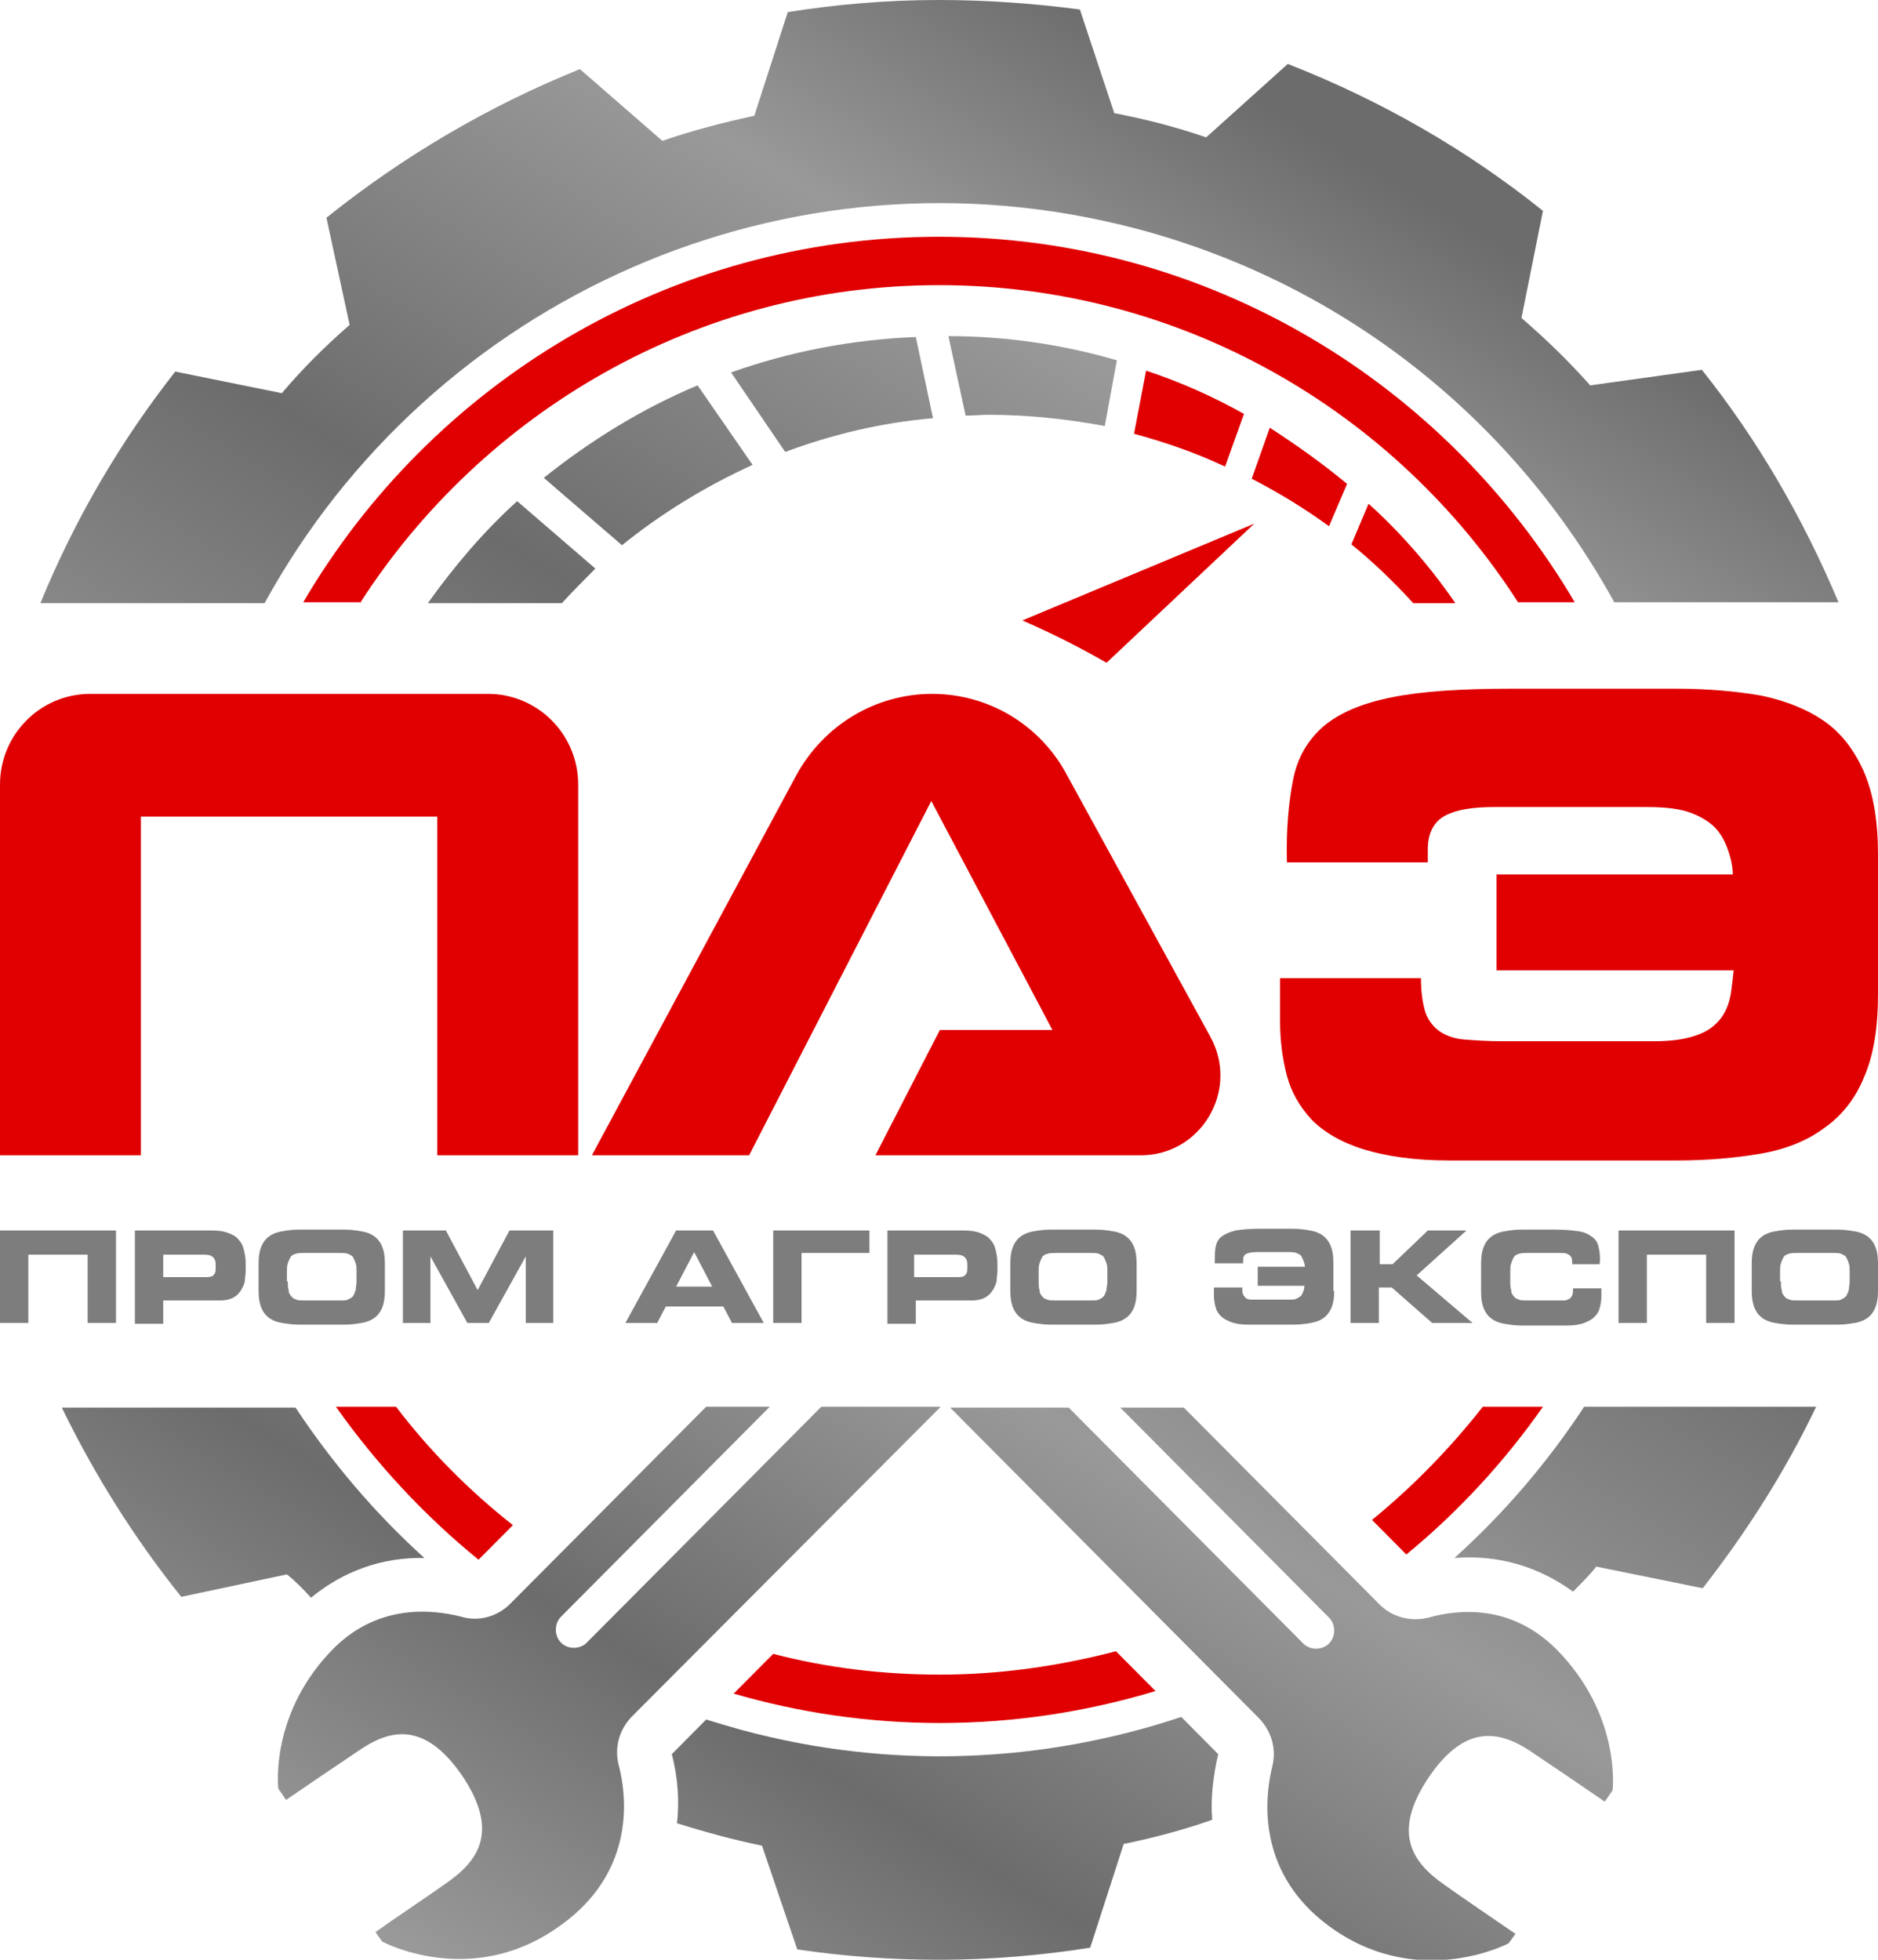 <?xml version="1.0" encoding="UTF-8"?> <svg xmlns="http://www.w3.org/2000/svg" width="46" height="48" viewBox="0 0 46 48" fill="none"><g clip-path="url(#clip0_129_252)"><path d="M27.335 40.444C25.946 40.804 24.515 41.016 23.021 41.016C21.611 41.016 20.243 40.847 18.939 40.508L17.971 41.481C19.57 41.947 21.274 42.201 23.021 42.201C24.852 42.201 26.619 41.926 28.303 41.418L27.335 40.444Z" fill="#E00001"></path><path d="M8.817 14.773C11.826 10.095 17.066 6.984 23 6.984C28.934 6.984 34.174 10.074 37.183 14.751H38.572C35.415 9.397 29.629 5.799 23 5.799C16.372 5.799 10.564 9.397 7.428 14.751H8.817V14.773Z" fill="#E00001"></path><path d="M9.701 34.455H8.228C9.217 35.852 10.395 37.122 11.721 38.201L12.563 37.355C11.489 36.508 10.521 35.534 9.701 34.455Z" fill="#E00001"></path><path d="M36.32 34.455C35.521 35.471 34.616 36.402 33.606 37.227L34.447 38.074C35.71 37.037 36.846 35.809 37.793 34.455H36.32Z" fill="#E00001"></path><path d="M0 28.296H3.451V20H10.711V28.296H14.162V19.217C14.162 17.989 13.173 16.995 11.952 16.995H2.21C0.989 16.995 0 17.989 0 19.217V28.296Z" fill="#E00001"></path><path d="M45.663 18.921C45.432 18.392 45.116 17.968 44.695 17.672C44.274 17.376 43.748 17.164 43.138 17.037C42.528 16.931 41.833 16.868 41.055 16.868H37.015C35.794 16.868 34.826 16.931 34.09 17.079C33.353 17.227 32.806 17.46 32.406 17.799C32.027 18.138 31.775 18.561 31.67 19.111C31.564 19.661 31.501 20.317 31.522 21.122H34.973V20.804C34.973 20.402 35.121 20.127 35.394 19.979C35.668 19.831 36.068 19.767 36.594 19.767H40.339C40.802 19.767 41.16 19.809 41.434 19.915C41.707 20.021 41.939 20.169 42.086 20.36C42.233 20.55 42.338 20.804 42.402 21.079C42.423 21.185 42.444 21.291 42.444 21.418H36.657V23.767H42.465C42.444 23.958 42.423 24.148 42.402 24.296C42.359 24.593 42.254 24.825 42.107 24.995C41.96 25.164 41.77 25.291 41.497 25.376C41.244 25.46 40.907 25.503 40.508 25.503H36.825C36.446 25.503 36.131 25.482 35.857 25.46C35.605 25.439 35.394 25.355 35.247 25.249C35.1 25.143 34.973 24.974 34.91 24.783C34.847 24.571 34.805 24.296 34.805 23.958H31.354V25.016C31.354 25.503 31.417 25.947 31.522 26.349C31.628 26.751 31.838 27.111 32.133 27.429C32.427 27.725 32.848 27.979 33.395 28.148C33.942 28.317 34.637 28.423 35.499 28.423H41.055C41.833 28.423 42.528 28.36 43.138 28.254C43.748 28.148 44.274 27.936 44.695 27.619C45.116 27.323 45.453 26.899 45.663 26.37C45.895 25.841 46 25.164 46 24.339V20.952C46 20.127 45.895 19.471 45.663 18.921Z" fill="#E00001"></path><path d="M27.104 16.233L30.723 12.825L25.041 15.196C25.82 15.534 26.514 15.894 27.104 16.233Z" fill="#E00001"></path><path d="M34.616 14.773H35.647C34.637 13.291 33.521 12.339 33.521 12.339L33.101 13.333C33.627 13.757 34.153 14.264 34.616 14.773Z" fill="#E00001"></path><path d="M31.102 10.476L30.66 11.725C31.312 12.063 31.943 12.444 32.553 12.889L32.995 11.852C32.385 11.344 31.754 10.899 31.102 10.476Z" fill="#E00001"></path><path d="M27.777 10.624C28.555 10.836 29.292 11.09 30.007 11.429L30.47 10.138C29.713 9.714 28.913 9.354 28.072 9.079L27.777 10.624Z" fill="#E00001"></path><path d="M28.934 42.053C25.567 43.175 21.843 43.365 18.16 42.37C17.865 42.286 17.571 42.201 17.297 42.116L16.456 42.963C16.603 43.534 16.645 44.106 16.582 44.656C17.255 44.868 17.95 45.058 18.665 45.206L19.528 47.746C20.664 47.915 21.822 48 23 48C24.262 48 25.504 47.894 26.703 47.704L27.524 45.164C28.24 45.016 28.976 44.825 29.692 44.571C29.649 44.063 29.713 43.513 29.839 42.963L28.934 42.053Z" fill="url(#paint0_linear_129_252)"></path><path d="M7.618 39.132C8.417 38.476 9.364 38.138 10.395 38.159C9.175 37.058 8.123 35.809 7.239 34.476H1.515C2.315 36.127 3.304 37.693 4.44 39.111L7.028 38.561C7.239 38.73 7.428 38.921 7.618 39.132Z" fill="url(#paint1_linear_129_252)"></path><path d="M27.861 5.608C33.038 6.984 37.141 10.392 39.54 14.751H45.032C44.169 12.698 43.054 10.773 41.686 9.058L38.951 9.439C38.425 8.847 37.856 8.296 37.267 7.788L37.793 5.164C35.92 3.661 33.816 2.455 31.543 1.566L29.544 3.365C28.808 3.111 28.071 2.921 27.293 2.772L26.451 0.233C25.336 0.085 24.178 0 23 0C21.737 0 20.496 0.106 19.296 0.296L18.476 2.836C17.697 3.005 16.961 3.196 16.224 3.45L14.204 1.693C11.952 2.603 9.869 3.831 7.996 5.333L8.564 7.958C7.954 8.487 7.407 9.037 6.902 9.63L4.293 9.101C2.946 10.815 1.831 12.72 0.989 14.773H6.481C10.564 7.323 19.296 3.344 27.861 5.608Z" fill="url(#paint2_linear_129_252)"></path><path d="M35.626 38.159C36.699 38.074 37.688 38.37 38.53 38.984C38.761 38.751 38.972 38.54 39.098 38.37L41.707 38.9C42.78 37.524 43.727 36.042 44.485 34.455H38.803C37.898 35.831 36.825 37.079 35.626 38.159Z" fill="url(#paint3_linear_129_252)"></path><path d="M22.432 8.254C20.854 8.317 19.338 8.614 17.907 9.122L19.233 11.069C20.369 10.646 21.59 10.349 22.853 10.243L22.432 8.254Z" fill="url(#paint4_linear_129_252)"></path><path d="M18.434 11.386L17.087 9.439C15.719 10.011 14.457 10.794 13.32 11.704L15.235 13.354C16.203 12.571 17.276 11.915 18.434 11.386Z" fill="url(#paint5_linear_129_252)"></path><path d="M27.356 8.825C26.051 8.444 24.662 8.233 23.231 8.233L23.652 10.18C23.842 10.18 24.031 10.159 24.221 10.159C25.188 10.159 26.135 10.264 27.061 10.434L27.356 8.825Z" fill="url(#paint6_linear_129_252)"></path><path d="M14.583 13.926L12.668 12.275C11.847 13.016 11.132 13.862 10.479 14.773H13.762C14.036 14.476 14.309 14.201 14.583 13.926Z" fill="url(#paint7_linear_129_252)"></path><path d="M34.994 39.619C34.574 39.725 34.111 39.619 33.795 39.302L28.997 34.476H27.44L32.553 39.619C32.722 39.788 32.722 40.085 32.553 40.254C32.385 40.423 32.09 40.423 31.922 40.254L26.177 34.476H23.273L30.828 42.074C31.143 42.392 31.27 42.836 31.165 43.259C30.891 44.381 30.954 46.095 32.701 47.28C34.826 48.72 36.951 47.598 36.951 47.598L37.12 47.365C36.657 47.048 35.878 46.519 35.373 46.159C34.616 45.63 34.069 44.91 34.994 43.534C35.92 42.159 36.804 42.413 37.562 42.942C38.067 43.28 38.845 43.809 39.308 44.127L39.498 43.852C39.498 43.852 39.729 42.011 38.109 40.381C37.014 39.302 35.752 39.407 34.994 39.619Z" fill="url(#paint8_linear_129_252)"></path><path d="M23.042 34.455H20.117L14.372 40.233C14.204 40.402 13.909 40.402 13.741 40.233C13.573 40.063 13.573 39.767 13.741 39.598L18.854 34.455H17.297L12.499 39.28C12.184 39.598 11.721 39.725 11.3 39.598C10.542 39.407 9.28 39.302 8.207 40.339C6.586 41.947 6.818 43.809 6.818 43.809L7.007 44.085C7.47 43.767 8.249 43.238 8.754 42.9C9.511 42.37 10.374 42.116 11.321 43.492C12.247 44.868 11.7 45.587 10.942 46.116C10.437 46.476 9.638 47.005 9.196 47.323L9.364 47.556C9.364 47.556 11.489 48.698 13.615 47.238C15.382 46.053 15.445 44.339 15.151 43.217C15.046 42.794 15.172 42.349 15.488 42.032L23.042 34.455Z" fill="url(#paint9_linear_129_252)"></path><path d="M22.832 16.995C21.443 16.995 20.18 17.757 19.507 18.984L14.498 28.296H18.349L22.811 19.619L25.778 25.227H23.021L21.443 28.296H27.419H27.945C29.418 28.296 30.365 26.709 29.649 25.397L26.135 18.984C25.483 17.757 24.22 16.995 22.832 16.995Z" fill="#E00001"></path><path d="M0 30.138H2.841V32.402H2.146V30.73H0.694V32.402H0V30.138Z" fill="#7D7D7D"></path><path d="M3.304 30.138H5.198C5.366 30.138 5.492 30.159 5.597 30.201C5.703 30.243 5.787 30.286 5.85 30.37C5.913 30.434 5.955 30.518 5.976 30.624C5.997 30.709 6.018 30.815 6.018 30.942V31.132C6.018 31.217 5.997 31.302 5.997 31.386C5.976 31.471 5.934 31.556 5.892 31.619C5.85 31.683 5.787 31.746 5.703 31.788C5.618 31.831 5.513 31.852 5.387 31.852H3.998V32.423H3.304V30.138ZM3.998 31.28H5.071C5.155 31.28 5.219 31.259 5.24 31.217C5.282 31.175 5.282 31.111 5.282 31.048V30.963C5.282 30.878 5.261 30.836 5.219 30.794C5.177 30.751 5.113 30.73 4.987 30.73H3.998V31.28Z" fill="#7D7D7D"></path><path d="M6.334 30.942C6.334 30.773 6.355 30.645 6.397 30.54C6.439 30.434 6.502 30.349 6.587 30.286C6.671 30.222 6.776 30.18 6.902 30.159C7.028 30.138 7.155 30.116 7.323 30.116H8.438C8.586 30.116 8.733 30.138 8.859 30.159C8.985 30.18 9.091 30.222 9.175 30.286C9.259 30.349 9.322 30.434 9.364 30.54C9.406 30.645 9.427 30.773 9.427 30.942V31.619C9.427 31.788 9.406 31.915 9.364 32.021C9.322 32.127 9.259 32.212 9.175 32.275C9.091 32.339 8.985 32.381 8.859 32.402C8.733 32.423 8.607 32.444 8.438 32.444H7.323C7.176 32.444 7.028 32.423 6.902 32.402C6.776 32.381 6.671 32.339 6.587 32.275C6.502 32.212 6.439 32.127 6.397 32.021C6.355 31.915 6.334 31.788 6.334 31.619V30.942ZM7.049 31.386C7.049 31.471 7.049 31.534 7.07 31.598C7.07 31.661 7.092 31.704 7.134 31.746C7.155 31.788 7.197 31.809 7.26 31.831C7.302 31.852 7.386 31.852 7.449 31.852H8.333C8.417 31.852 8.48 31.852 8.522 31.831C8.565 31.809 8.607 31.788 8.649 31.746C8.67 31.704 8.691 31.661 8.712 31.598C8.712 31.534 8.733 31.471 8.733 31.386V31.132C8.733 31.069 8.733 31.005 8.712 30.942C8.691 30.878 8.67 30.836 8.649 30.794C8.628 30.751 8.565 30.73 8.522 30.709C8.48 30.688 8.396 30.688 8.291 30.688H7.47C7.386 30.688 7.302 30.688 7.239 30.709C7.176 30.73 7.134 30.751 7.113 30.794C7.092 30.836 7.07 30.878 7.049 30.942C7.028 31.005 7.028 31.069 7.028 31.132V31.386H7.049Z" fill="#7D7D7D"></path><path d="M9.848 30.138H10.921L11.7 31.598L12.479 30.138H13.552V32.402H12.878V30.773L11.973 32.402H11.447L10.543 30.773V32.402H9.869V30.138H9.848Z" fill="#7D7D7D"></path><path d="M16.561 30.138H17.466L18.707 32.402H17.929L17.718 32H16.308L16.098 32.402H15.319L16.561 30.138ZM16.561 31.513H17.445L17.003 30.667L16.561 31.513Z" fill="#7D7D7D"></path><path d="M18.939 30.138H21.296V30.688H19.633V32.402H18.939V30.138Z" fill="#7D7D7D"></path><path d="M21.716 30.138H23.61C23.779 30.138 23.905 30.159 24.01 30.201C24.115 30.243 24.199 30.286 24.262 30.37C24.326 30.434 24.368 30.518 24.389 30.624C24.41 30.709 24.431 30.815 24.431 30.942V31.132C24.431 31.217 24.41 31.302 24.41 31.386C24.389 31.471 24.347 31.556 24.305 31.619C24.262 31.683 24.199 31.746 24.115 31.788C24.031 31.831 23.926 31.852 23.8 31.852H22.432V32.423H21.737V30.138H21.716ZM22.411 31.28H23.484C23.568 31.28 23.631 31.259 23.652 31.217C23.694 31.175 23.694 31.111 23.694 31.048V30.963C23.694 30.878 23.673 30.836 23.631 30.794C23.589 30.751 23.526 30.73 23.4 30.73H22.39V31.28H22.411Z" fill="#7D7D7D"></path><path d="M24.747 30.942C24.747 30.773 24.768 30.645 24.81 30.54C24.852 30.434 24.915 30.349 24.999 30.286C25.083 30.222 25.189 30.18 25.315 30.159C25.441 30.138 25.567 30.116 25.736 30.116H26.851C26.998 30.116 27.145 30.138 27.272 30.159C27.398 30.18 27.503 30.222 27.587 30.286C27.672 30.349 27.735 30.434 27.777 30.54C27.819 30.645 27.84 30.773 27.84 30.942V31.619C27.84 31.788 27.819 31.915 27.777 32.021C27.735 32.127 27.672 32.212 27.587 32.275C27.503 32.339 27.398 32.381 27.272 32.402C27.145 32.423 27.019 32.444 26.851 32.444H25.736C25.588 32.444 25.441 32.423 25.315 32.402C25.189 32.381 25.083 32.339 24.999 32.275C24.915 32.212 24.852 32.127 24.81 32.021C24.768 31.915 24.747 31.788 24.747 31.619V30.942ZM25.441 31.386C25.441 31.471 25.441 31.534 25.462 31.598C25.462 31.661 25.483 31.704 25.525 31.746C25.546 31.788 25.588 31.809 25.651 31.831C25.694 31.852 25.778 31.852 25.841 31.852H26.725C26.809 31.852 26.872 31.852 26.914 31.831C26.956 31.809 26.998 31.788 27.04 31.746C27.061 31.704 27.082 31.661 27.103 31.598C27.103 31.534 27.124 31.471 27.124 31.386V31.132C27.124 31.069 27.124 31.005 27.103 30.942C27.082 30.878 27.061 30.836 27.04 30.794C27.019 30.751 26.956 30.73 26.914 30.709C26.872 30.688 26.788 30.688 26.683 30.688H25.883C25.799 30.688 25.715 30.688 25.651 30.709C25.588 30.73 25.546 30.751 25.525 30.794C25.504 30.836 25.483 30.878 25.462 30.942C25.441 31.005 25.441 31.069 25.441 31.132V31.386Z" fill="#7D7D7D"></path><path d="M32.68 31.619C32.68 31.788 32.659 31.915 32.617 32.021C32.574 32.127 32.511 32.212 32.427 32.275C32.343 32.339 32.238 32.381 32.111 32.402C31.985 32.423 31.859 32.444 31.691 32.444H30.575C30.407 32.444 30.26 32.423 30.154 32.381C30.049 32.339 29.965 32.296 29.902 32.233C29.839 32.169 29.797 32.106 29.776 32.021C29.755 31.936 29.734 31.852 29.734 31.746V31.534H30.428C30.428 31.598 30.428 31.661 30.449 31.704C30.47 31.746 30.491 31.767 30.512 31.788C30.533 31.809 30.575 31.831 30.639 31.831C30.681 31.831 30.765 31.831 30.828 31.831H31.564C31.649 31.831 31.712 31.831 31.754 31.809C31.796 31.788 31.838 31.767 31.88 31.725C31.901 31.683 31.922 31.64 31.943 31.577C31.943 31.513 31.964 31.45 31.964 31.365V31.111C31.964 31.048 31.964 30.984 31.943 30.921C31.922 30.857 31.901 30.815 31.88 30.773C31.859 30.73 31.796 30.709 31.754 30.688C31.691 30.667 31.628 30.667 31.522 30.667H30.765C30.66 30.667 30.575 30.688 30.533 30.709C30.47 30.73 30.449 30.794 30.449 30.878V30.942H29.755C29.755 30.773 29.755 30.645 29.776 30.54C29.797 30.434 29.839 30.349 29.923 30.286C30.007 30.222 30.112 30.18 30.26 30.138C30.407 30.116 30.596 30.095 30.849 30.095H31.67C31.817 30.095 31.964 30.116 32.09 30.138C32.217 30.159 32.322 30.201 32.406 30.265C32.49 30.328 32.553 30.413 32.596 30.518C32.638 30.624 32.659 30.751 32.659 30.921V31.619H32.68ZM30.807 31.026H32.09V31.492H30.807V31.026Z" fill="#7D7D7D"></path><path d="M33.101 30.138H33.795V30.963H34.111L34.974 30.138H35.92L34.7 31.238L36.068 32.402H35.079L34.09 31.534H33.774V32.402H33.08V30.138H33.101Z" fill="#7D7D7D"></path><path d="M36.278 30.942C36.278 30.773 36.299 30.645 36.341 30.54C36.383 30.434 36.446 30.349 36.531 30.286C36.615 30.222 36.72 30.18 36.846 30.159C36.972 30.138 37.099 30.116 37.267 30.116H38.088C38.34 30.116 38.53 30.138 38.677 30.159C38.824 30.18 38.929 30.243 39.014 30.307C39.098 30.37 39.14 30.455 39.161 30.561C39.182 30.667 39.203 30.794 39.182 30.963H38.509V30.899C38.509 30.815 38.488 30.773 38.425 30.73C38.361 30.688 38.298 30.688 38.193 30.688H37.435C37.351 30.688 37.267 30.688 37.204 30.709C37.141 30.73 37.099 30.751 37.078 30.794C37.057 30.836 37.036 30.878 37.015 30.942C36.993 31.005 36.993 31.069 36.993 31.132V31.386C36.993 31.471 36.993 31.534 37.015 31.598C37.015 31.661 37.036 31.704 37.078 31.746C37.099 31.788 37.141 31.809 37.204 31.831C37.246 31.852 37.33 31.852 37.393 31.852H38.13C38.214 31.852 38.277 31.852 38.319 31.852C38.361 31.852 38.403 31.831 38.446 31.809C38.467 31.788 38.509 31.746 38.509 31.725C38.53 31.683 38.53 31.619 38.53 31.556H39.224V31.767C39.224 31.873 39.203 31.958 39.182 32.042C39.161 32.127 39.119 32.191 39.056 32.254C38.993 32.318 38.908 32.36 38.803 32.402C38.698 32.444 38.551 32.466 38.382 32.466H37.267C37.12 32.466 36.972 32.444 36.846 32.423C36.72 32.402 36.615 32.36 36.531 32.296C36.446 32.233 36.383 32.148 36.341 32.042C36.299 31.936 36.278 31.809 36.278 31.64V30.942Z" fill="#7D7D7D"></path><path d="M39.645 30.138H42.486V32.402H41.791V30.73H40.339V32.402H39.645V30.138Z" fill="#7D7D7D"></path><path d="M42.907 30.942C42.907 30.773 42.928 30.645 42.97 30.54C43.012 30.434 43.075 30.349 43.159 30.286C43.243 30.222 43.349 30.18 43.475 30.159C43.601 30.138 43.727 30.116 43.896 30.116H45.011C45.158 30.116 45.306 30.138 45.432 30.159C45.558 30.18 45.663 30.222 45.748 30.286C45.832 30.349 45.895 30.434 45.937 30.54C45.979 30.645 46 30.773 46 30.942V31.619C46 31.788 45.979 31.915 45.937 32.021C45.895 32.127 45.832 32.212 45.748 32.275C45.663 32.339 45.558 32.381 45.432 32.402C45.306 32.423 45.179 32.444 45.011 32.444H43.896C43.748 32.444 43.601 32.423 43.475 32.402C43.349 32.381 43.243 32.339 43.159 32.275C43.075 32.212 43.012 32.127 42.97 32.021C42.928 31.915 42.907 31.788 42.907 31.619V30.942ZM43.622 31.386C43.622 31.471 43.622 31.534 43.643 31.598C43.643 31.661 43.664 31.704 43.706 31.746C43.727 31.788 43.77 31.809 43.833 31.831C43.875 31.852 43.959 31.852 44.022 31.852H44.906C44.99 31.852 45.053 31.852 45.095 31.831C45.137 31.809 45.179 31.788 45.221 31.746C45.242 31.704 45.264 31.661 45.285 31.598C45.285 31.534 45.306 31.471 45.306 31.386V31.132C45.306 31.069 45.306 31.005 45.285 30.942C45.264 30.878 45.242 30.836 45.221 30.794C45.2 30.751 45.137 30.73 45.095 30.709C45.053 30.688 44.969 30.688 44.864 30.688H44.043C43.959 30.688 43.875 30.688 43.812 30.709C43.748 30.73 43.706 30.751 43.685 30.794C43.664 30.836 43.643 30.878 43.622 30.942C43.601 31.005 43.601 31.069 43.601 31.132V31.386H43.622Z" fill="#7D7D7D"></path></g><defs><linearGradient id="paint0_linear_129_252" x1="17.942" y1="52.408" x2="43.429" y2="10.025" gradientUnits="userSpaceOnUse"><stop stop-color="#999999"></stop><stop offset="0.18" stop-color="#6C6C6C"></stop><stop offset="0.388" stop-color="#999999"></stop><stop offset="0.619" stop-color="#6C6C6C"></stop><stop offset="0.847" stop-color="#999999"></stop><stop offset="1" stop-color="#6C6C6C"></stop></linearGradient><linearGradient id="paint1_linear_129_252" x1="2.053" y1="42.853" x2="27.54" y2="0.47" gradientUnits="userSpaceOnUse"><stop stop-color="#999999"></stop><stop offset="0.18" stop-color="#6C6C6C"></stop><stop offset="0.388" stop-color="#999999"></stop><stop offset="0.619" stop-color="#6C6C6C"></stop><stop offset="0.847" stop-color="#999999"></stop><stop offset="1" stop-color="#6C6C6C"></stop></linearGradient><linearGradient id="paint2_linear_129_252" x1="5.08" y1="44.673" x2="30.566" y2="2.29" gradientUnits="userSpaceOnUse"><stop stop-color="#999999"></stop><stop offset="0.18" stop-color="#6C6C6C"></stop><stop offset="0.388" stop-color="#999999"></stop><stop offset="0.619" stop-color="#6C6C6C"></stop><stop offset="0.847" stop-color="#999999"></stop><stop offset="1" stop-color="#6C6C6C"></stop></linearGradient><linearGradient id="paint3_linear_129_252" x1="27.216" y1="57.985" x2="52.703" y2="15.601" gradientUnits="userSpaceOnUse"><stop stop-color="#999999"></stop><stop offset="0.18" stop-color="#6C6C6C"></stop><stop offset="0.388" stop-color="#999999"></stop><stop offset="0.619" stop-color="#6C6C6C"></stop><stop offset="0.847" stop-color="#999999"></stop><stop offset="1" stop-color="#6C6C6C"></stop></linearGradient><linearGradient id="paint4_linear_129_252" x1="1.025" y1="42.235" x2="26.511" y2="-0.148" gradientUnits="userSpaceOnUse"><stop stop-color="#999999"></stop><stop offset="0.18" stop-color="#6C6C6C"></stop><stop offset="0.388" stop-color="#999999"></stop><stop offset="0.619" stop-color="#6C6C6C"></stop><stop offset="0.847" stop-color="#999999"></stop><stop offset="1" stop-color="#6C6C6C"></stop></linearGradient><linearGradient id="paint5_linear_129_252" x1="-1.471" y1="40.734" x2="24.015" y2="-1.649" gradientUnits="userSpaceOnUse"><stop stop-color="#999999"></stop><stop offset="0.18" stop-color="#6C6C6C"></stop><stop offset="0.388" stop-color="#999999"></stop><stop offset="0.619" stop-color="#6C6C6C"></stop><stop offset="0.847" stop-color="#999999"></stop><stop offset="1" stop-color="#6C6C6C"></stop></linearGradient><linearGradient id="paint6_linear_129_252" x1="4.371" y1="44.247" x2="29.857" y2="1.864" gradientUnits="userSpaceOnUse"><stop stop-color="#999999"></stop><stop offset="0.18" stop-color="#6C6C6C"></stop><stop offset="0.388" stop-color="#999999"></stop><stop offset="0.619" stop-color="#6C6C6C"></stop><stop offset="0.847" stop-color="#999999"></stop><stop offset="1" stop-color="#6C6C6C"></stop></linearGradient><linearGradient id="paint7_linear_129_252" x1="-2.707" y1="39.991" x2="22.78" y2="-2.393" gradientUnits="userSpaceOnUse"><stop stop-color="#999999"></stop><stop offset="0.18" stop-color="#6C6C6C"></stop><stop offset="0.388" stop-color="#999999"></stop><stop offset="0.619" stop-color="#6C6C6C"></stop><stop offset="0.847" stop-color="#999999"></stop><stop offset="1" stop-color="#6C6C6C"></stop></linearGradient><linearGradient id="paint8_linear_129_252" x1="22.014" y1="54.856" x2="47.501" y2="12.473" gradientUnits="userSpaceOnUse"><stop stop-color="#999999"></stop><stop offset="0.18" stop-color="#6C6C6C"></stop><stop offset="0.388" stop-color="#999999"></stop><stop offset="0.619" stop-color="#6C6C6C"></stop><stop offset="0.847" stop-color="#999999"></stop><stop offset="1" stop-color="#6C6C6C"></stop></linearGradient><linearGradient id="paint9_linear_129_252" x1="9.603" y1="47.393" x2="35.089" y2="5.01" gradientUnits="userSpaceOnUse"><stop stop-color="#999999"></stop><stop offset="0.18" stop-color="#6C6C6C"></stop><stop offset="0.388" stop-color="#999999"></stop><stop offset="0.619" stop-color="#6C6C6C"></stop><stop offset="0.847" stop-color="#999999"></stop><stop offset="1" stop-color="#6C6C6C"></stop></linearGradient><clipPath id="clip0_129_252"><rect width="46" height="48" fill="white"></rect></clipPath></defs></svg> 